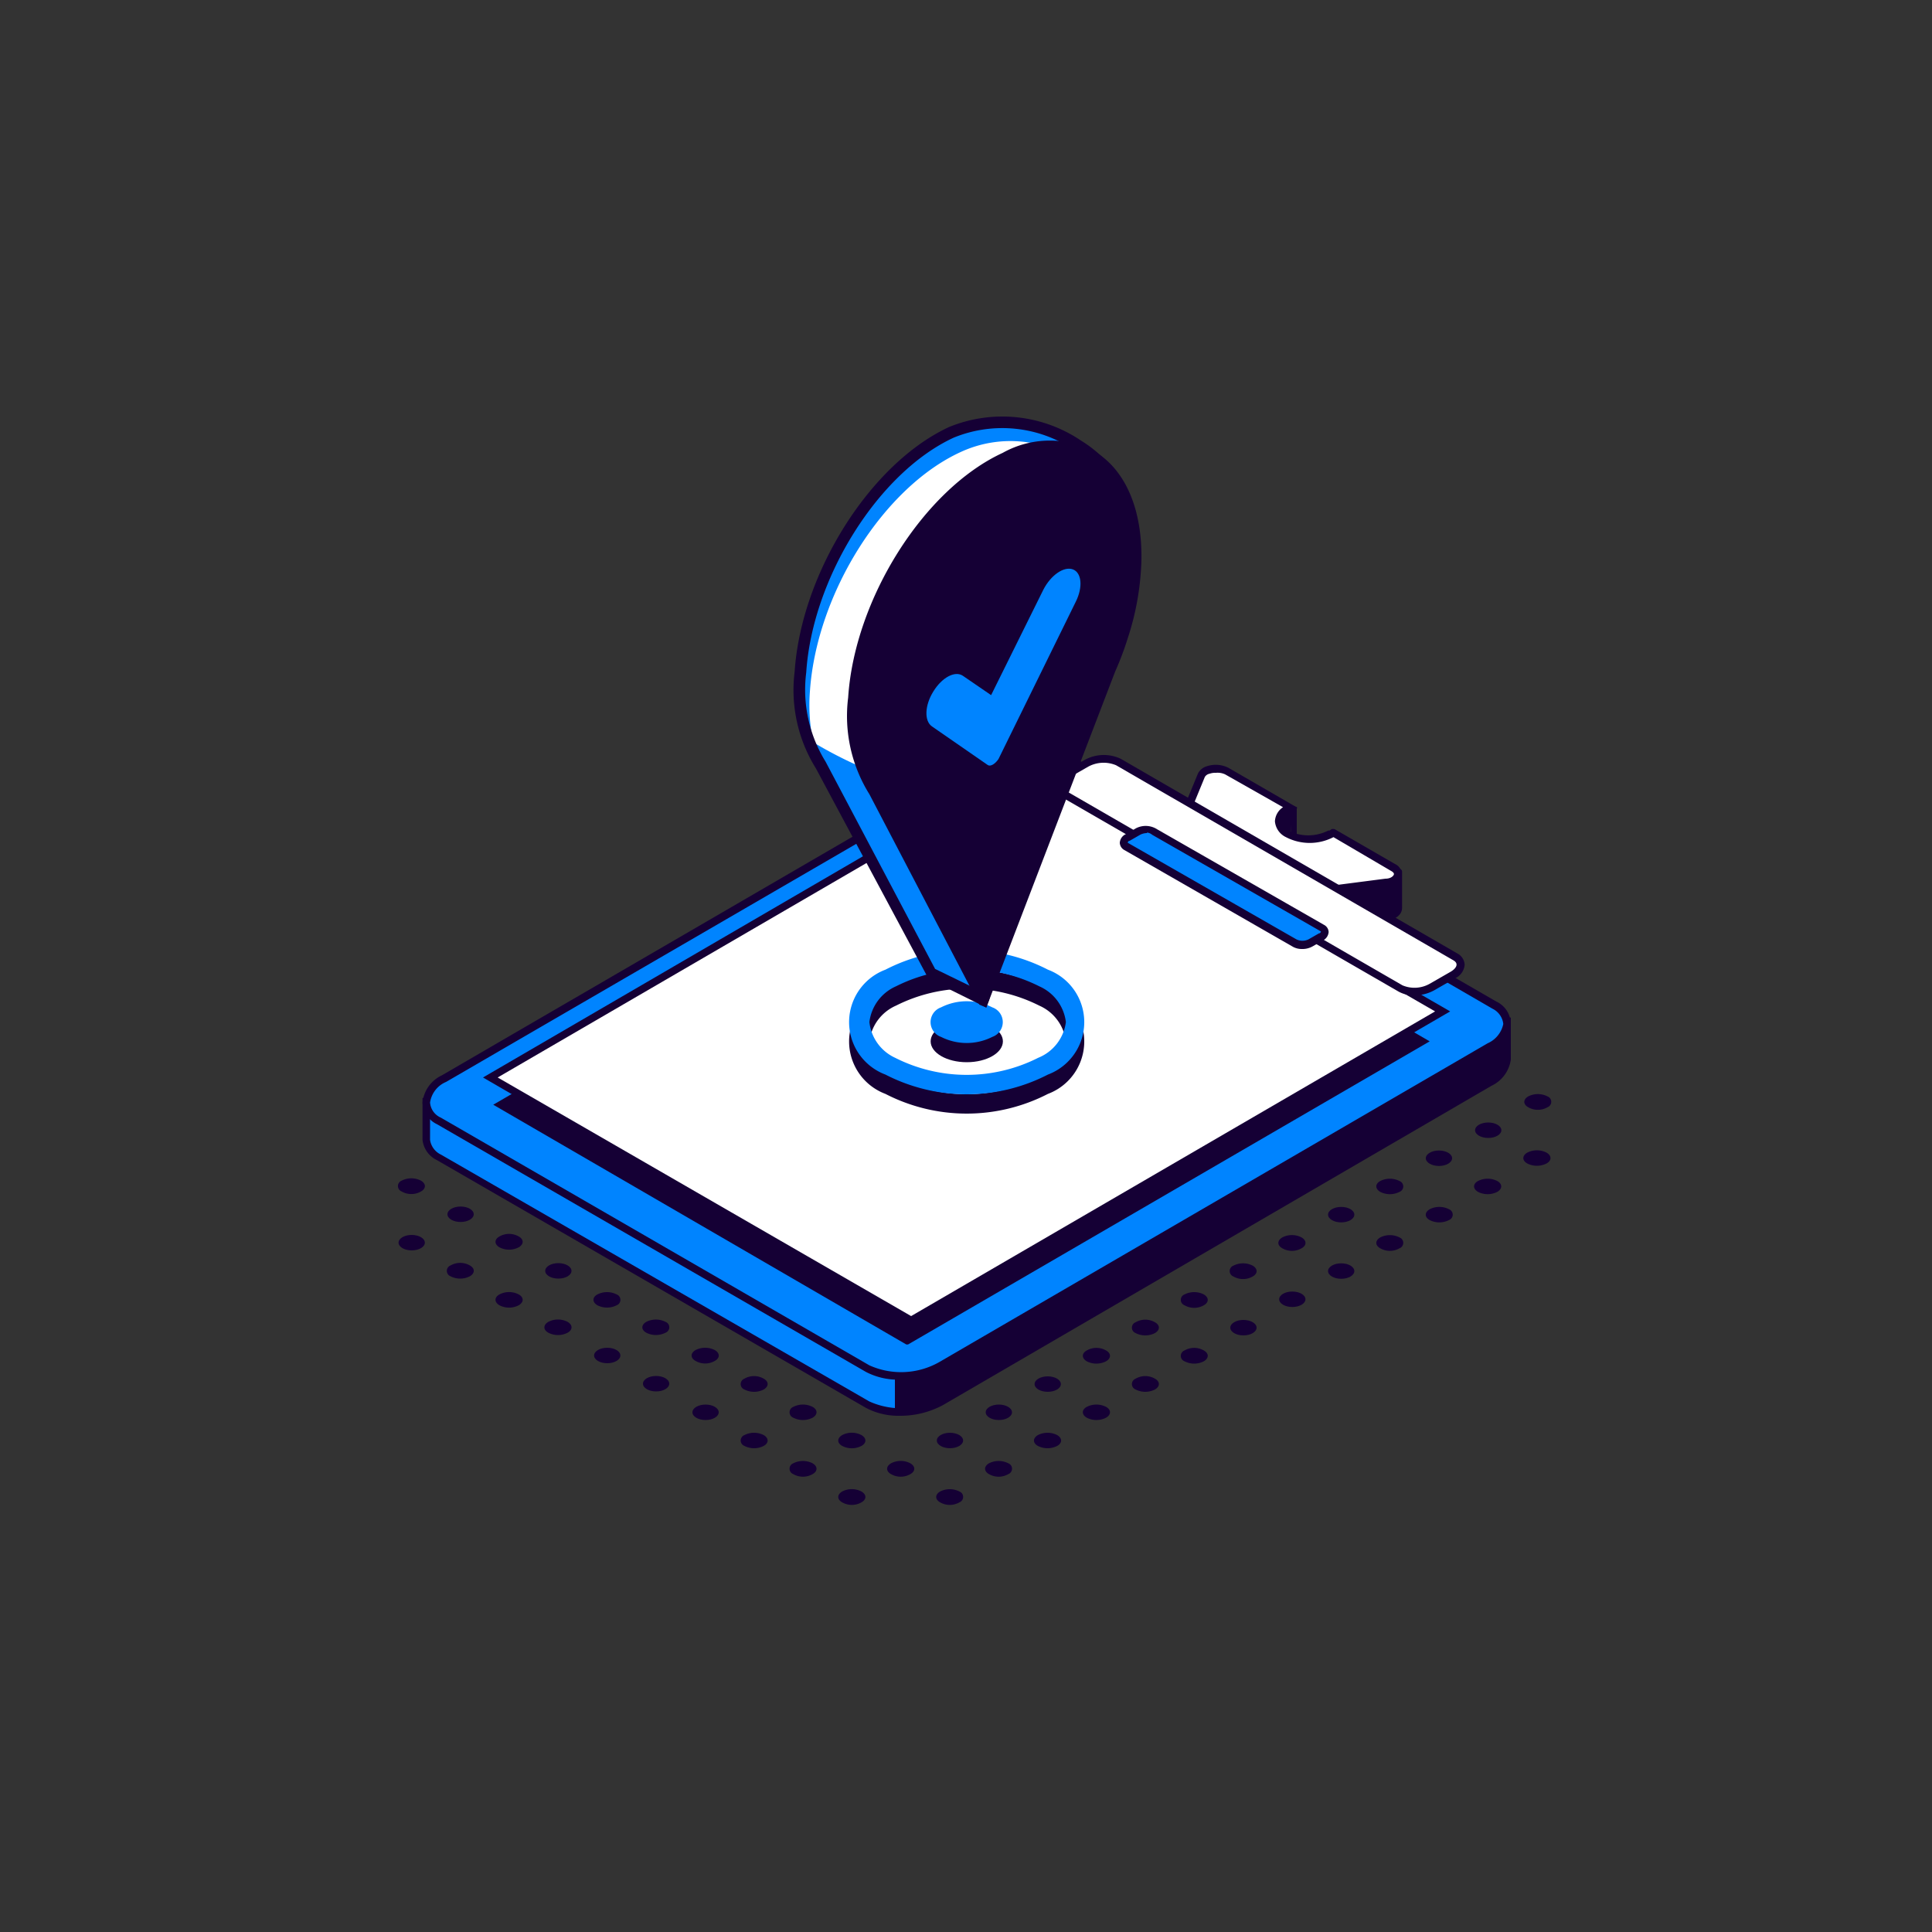 <svg xmlns="http://www.w3.org/2000/svg" id="Layer_1" data-name="Layer 1" viewBox="0 0 100 100"><rect x="0" y="0" width="100" height="100" fill="#333333" stroke="none"/><defs><style>.cls-1{fill:#0084ff;}.cls-2{fill:#150035;}.cls-3{fill:#fff;}</style></defs><path class="cls-1" d="M78,53.77V52.9h-.54l-.12-.07L55.15,40a4.2,4.2,0,0,0-3.8.15L23,56.65a2.6,2.6,0,0,0-.51.38h-.42V59a1.13,1.13,0,0,0,.66.92L44.92,72.7a4.2,4.2,0,0,0,3.8-.15L77.08,56.06a1.63,1.63,0,0,0,.93-1.2V53.77Z"></path><path class="cls-2" d="M78,54.86v-2h-.54l-.12-.07-8.23-4.76a6.66,6.66,0,0,0-1.28.11c-1.17.39-20.05,11.37-20.43,13s-1.08,10-1.08,10v1.86a4.54,4.54,0,0,0,2.39-.53L77.08,56.05A1.63,1.63,0,0,0,78,54.86Z"></path><path class="cls-2" d="M46.57,73.28a3.59,3.59,0,0,1-1.75-.41L22.62,60.05A1.32,1.32,0,0,1,21.87,59V56.83h.54a3,3,0,0,1,.48-.35L51.25,40a4.43,4.43,0,0,1,4-.15l22.2,12.82.08,0h.67v2.17a1.77,1.77,0,0,1-1,1.36L48.82,72.72A4.63,4.63,0,0,1,46.57,73.28ZM22.26,57.22V59a1,1,0,0,0,.56.76L45,72.54a4,4,0,0,0,3.6-.16L77,55.89a1.42,1.42,0,0,0,.83-1V53.1h-.4l0,0-.1-.06L55.05,40.17a4,4,0,0,0-3.6.16L23.09,56.82a2.13,2.13,0,0,0-.47.35l-.06,0Z"></path><path class="cls-1" d="M44.92,70.84,22.72,58c-1-.56-.85-1.54.27-2.19L51.35,39.34a4.23,4.23,0,0,1,3.8-.16L77.35,52c1,.57.85,1.55-.27,2.2L48.72,70.68A4.23,4.23,0,0,1,44.92,70.84Z"></path><path class="cls-2" d="M46.57,71.41a3.59,3.59,0,0,1-1.75-.4L22.62,58.19a1.31,1.31,0,0,1-.75-1.12,1.75,1.75,0,0,1,1-1.41L51.25,39.17a4.46,4.46,0,0,1,4-.16l22.2,12.83A1.3,1.3,0,0,1,78.2,53a1.77,1.77,0,0,1-1,1.41L48.82,70.85A4.63,4.63,0,0,1,46.57,71.41ZM53.5,39a4.21,4.21,0,0,0-2,.51L23.09,56a1.37,1.37,0,0,0-.83,1.07.93.93,0,0,0,.56.78L45,70.67a4,4,0,0,0,3.6-.16L77,54A1.4,1.4,0,0,0,77.81,53a1,1,0,0,0-.56-.79L55.05,39.35A3.14,3.14,0,0,0,53.5,39Z"></path><path class="cls-2" d="M47,69.59l-.09,0L25.53,57.18l27-15.69.1,0L74,53.9Z"></path><polygon class="cls-3" points="47.16 68.35 25.36 55.77 52.88 39.77 74.67 52.35 47.16 68.35"></polygon><path class="cls-2" d="M47.16,68.57l-.1,0L25,55.77,52.88,39.54l.1.06L75.06,52.35Zm-21.4-12.8,21.4,12.35L74.28,52.35,52.88,40Z"></path><path class="cls-2" d="M71.2,45v.08L69,43.83a.5.5,0,0,1-.12.08c-.62.37-1,.94-1.61.58S66,44,66.59,43.65a.61.61,0,0,1,.14-.07l.2-1.67-.86-.3-.13,1.51-2.45-2.46c-.44-.25-1.17-.13-1.31.22l-.32.76-.28,0v1.84h0a.41.41,0,0,0,.23.29l6.74,3.89a1.14,1.14,0,0,0,.72.12l2.47-.31c.4-.05.62-.26.61-.46v-1.8Z"></path><path class="cls-2" d="M69.1,48a1.25,1.25,0,0,1-.65-.16l-6.74-3.89a.76.76,0,0,1-.23-.2l-.1.05V41.39l.36,0L62,40.8a.75.75,0,0,1,.47-.39,1.46,1.46,0,0,1,1.11.08l0,0,2.16,2.17.12-1.33,1.26.45v2.06l-.35-.11-.13.06-.13.09a2.85,2.85,0,0,0,.36.19l.42.22c.34.19.55.06,1-.25l.47-.33.07,0,.11-.08.14,0,2,1.15,1.37.2a.13.13,0,0,1,.12.13V47c0,.31-.29.59-.78.65L69.29,48Zm-7.33-4.54h0s0,.1.12.14l6.75,3.89a1,1,0,0,0,.59.1l2.47-.32c.3,0,.45-.17.44-.25V45.36l-.78-.11,0,.18L69,44.06l0,0a3.61,3.61,0,0,0-.43.3c-.4.3-.81.61-1.38.28l-.41-.21c-.33-.16-.59-.29-.59-.53s.18-.34.35-.44c0,0,.26.15.27.14V42.1l-.52-.24-.14,1.7-2.73-2.74a1.07,1.07,0,0,0-.77,0,.39.39,0,0,0-.24.17l-.37.9-.21,0Z"></path><path class="cls-3" d="M72.12,44.9,69,43.08a.5.5,0,0,1-.12.08,2.5,2.5,0,0,1-2.26,0c-.63-.36-.63-.94,0-1.31l.14-.06-3.24-1.88c-.44-.25-1.17-.13-1.31.22l-.58,1.4a.34.34,0,0,0,.21.43l6.74,3.89a1.21,1.21,0,0,0,.72.12l2.47-.32C72.34,45.58,72.55,45.15,72.12,44.9Z"></path><path class="cls-2" d="M69.1,46.18a1.36,1.36,0,0,1-.65-.16l-6.74-3.89a.54.54,0,0,1-.29-.67L62,40.05a.75.75,0,0,1,.47-.39,1.46,1.46,0,0,1,1.11.08l3.58,2.07-.35.15-.13.06a.61.61,0,0,0-.37.49.6.6,0,0,0,.37.48,2.29,2.29,0,0,0,2.07,0l.07,0,.11-.08.14,0,3.15,1.82a.55.55,0,0,1,.32.57c-.06.29-.36.49-.78.55l-2.47.31ZM62.94,40a.93.93,0,0,0-.34.05.36.36,0,0,0-.24.17l-.58,1.41c0,.08.09.15.12.18l6.75,3.89a1,1,0,0,0,.59.1l2.47-.32c.3,0,.43-.16.44-.23s-.09-.14-.13-.16l-3-1.76,0,0a2.67,2.67,0,0,1-2.46,0,1,1,0,0,1-.57-.82.93.93,0,0,1,.42-.73l-3-1.7A.93.93,0,0,0,62.94,40Z"></path><path class="cls-3" d="M72.5,51.16,55,41.08c-.42-.24-.37-.67.11-.95l1.08-.62a1.83,1.83,0,0,1,1.64-.07L75.33,49.52c.42.25.37.67-.12.95l-1.08.62A1.81,1.81,0,0,1,72.5,51.16Z"></path><path class="cls-2" d="M73.21,51.52a1.62,1.62,0,0,1-.81-.19L54.94,41.25a.67.67,0,0,1-.38-.58.85.85,0,0,1,.49-.7l1.08-.63A2.06,2.06,0,0,1,58,39.27L75.43,49.35a.7.7,0,0,1,.38.58.85.85,0,0,1-.5.71l-1.08.62A2.12,2.12,0,0,1,73.21,51.52ZM72.59,51A1.6,1.6,0,0,0,74,50.92l1.08-.62c.19-.11.31-.25.31-.37s-.1-.19-.19-.24L57.77,39.61a1.67,1.67,0,0,0-1.44.07l-1.08.62c-.19.11-.3.25-.3.37s.1.19.18.24Z"></path><path class="cls-1" d="M67,48.84l-8.73-5c-.21-.12-.19-.34.05-.48l.54-.31a.92.92,0,0,1,.82,0l8.73,5c.21.12.19.33-.06.47l-.54.31A.9.9,0,0,1,67,48.84Z"></path><path class="cls-2" d="M67.38,49.12a.94.94,0,0,1-.45-.11L58.2,44a.45.45,0,0,1-.24-.38.53.53,0,0,1,.3-.44l.54-.31a1.1,1.1,0,0,1,1,0l8.73,5a.44.44,0,0,1,.24.37.53.53,0,0,1-.3.44l-.54.31A1.07,1.07,0,0,1,67.38,49.12Zm-8-6a.78.78,0,0,0-.37.09l-.54.31c-.08,0-.1.09-.1.1l0,0,8.73,5a.71.71,0,0,0,.63,0l.54-.31c.08,0,.1-.09.1-.1l0,0-8.73-5A.53.53,0,0,0,59.36,43.09Z"></path><ellipse class="cls-2" cx="50.04" cy="53.9" rx="1.87" ry="1.08"></ellipse><path class="cls-2" d="M54.24,51.19a9.18,9.18,0,0,0-8.41,0,2.9,2.9,0,0,0,0,5.43,9.18,9.18,0,0,0,8.41,0,2.9,2.9,0,0,0,0-5.43Zm-.5,4.56a8.2,8.2,0,0,1-7.41,0A2.3,2.3,0,0,1,45,53.9a2.33,2.33,0,0,1,1.38-1.85,8.24,8.24,0,0,1,7.41,0,2.33,2.33,0,0,1,1.38,1.85A2.3,2.3,0,0,1,53.74,55.75Z"></path><path class="cls-1" d="M51.36,52.14a2.94,2.94,0,0,0-2.65,0,.81.81,0,0,0,0,1.53,2.94,2.94,0,0,0,2.65,0A.81.81,0,0,0,51.36,52.14Z"></path><path class="cls-1" d="M54.24,50.19a9.18,9.18,0,0,0-8.41,0,2.9,2.9,0,0,0,0,5.43,9.18,9.18,0,0,0,8.41,0,2.9,2.9,0,0,0,0-5.43Zm-.5,4.56a8.2,8.2,0,0,1-7.41,0A2.31,2.31,0,0,1,45,52.9a2.33,2.33,0,0,1,1.38-1.85,8.24,8.24,0,0,1,7.41,0,2.33,2.33,0,0,1,1.38,1.85A2.31,2.31,0,0,1,53.74,54.75Z"></path><path class="cls-1" d="M49.25,22.42c-4,1.82-7.48,7.32-7.82,12.41a7.45,7.45,0,0,0,1.07,4.81l5.68,10.77,2.73,1.33c.24-.55,4.22-19.48,4.4-20h0c.43-1.33,3.33-2.17,3.36-3.46C58.75,23.49,53.1,20.64,49.25,22.42Zm-.5,12.14c-1.55.78-2.74-.17-2.65-2.11A6,6,0,0,1,49,27.7c1.5-.72,2.66.19,2.6,2.05A6,6,0,0,1,48.75,34.56Z"></path><path class="cls-3" d="M49.74,23.39c-4,1.82-7.48,7.32-7.82,12.41a9.52,9.52,0,0,0,.17,2.62c4.5,2.7,7.87,2.55,11.39,4.94,1.09-5.08,2.23-10.4,2.32-10.7.43-1.33,2.61-2.33,2.63-3.63A6.13,6.13,0,0,0,49.74,23.39Zm-.5,12.14c-1.55.78-2.74-.17-2.65-2.11a6,6,0,0,1,2.93-4.75c1.51-.72,2.66.2,2.6,2A6,6,0,0,1,49.24,35.53Z"></path><path class="cls-2" d="M51.05,52.15,48,50.64l0-.09L42.23,39.77a7.67,7.67,0,0,1-1.1-5c.34-5.11,3.92-10.79,8-12.67h0a7.28,7.28,0,0,1,6.83.71,6.28,6.28,0,0,1,3,5.38c0,.84-.92,1.45-1.78,2.05-.7.47-1.42,1-1.59,1.5-.08.22-.82,3.68-1.6,7.34-1.56,7.25-2.67,12.41-2.82,12.75Zm-2.65-2,2.32,1.13c.36-1.48,1.69-7.68,2.69-12.33,1-4.43,1.54-7.16,1.61-7.39.24-.73,1-1.29,1.83-1.82s1.51-1,1.52-1.56a5.68,5.68,0,0,0-2.75-4.87,6.65,6.65,0,0,0-6.25-.66h0c-3.89,1.79-7.32,7.25-7.64,12.16a7.08,7.08,0,0,0,1,4.61Zm-.68-15.06a1.74,1.74,0,0,1-1-.28,2.61,2.61,0,0,1-1-2.41,6.29,6.29,0,0,1,3.1-5,2.05,2.05,0,0,1,2.08,0,2.53,2.53,0,0,1,1,2.32,6.36,6.36,0,0,1-3,5.07h0A2.6,2.6,0,0,1,47.72,35.13ZM50,27.76a2,2,0,0,0-.85.21,5.69,5.69,0,0,0-2.76,4.5,2,2,0,0,0,.68,1.88,1.52,1.52,0,0,0,1.54-.06,5.69,5.69,0,0,0,2.71-4.55,2,2,0,0,0-.68-1.8A1.14,1.14,0,0,0,50,27.76Z"></path><path class="cls-2" d="M58.73,29C58.81,24.3,55.82,22,52,23.75s-7.48,7.32-7.81,12.41A7.39,7.39,0,0,0,45.22,41l5.69,10.77,6.48-17c.25-.56.46-1.12.65-1.69h0A14.11,14.11,0,0,0,58.73,29Z"></path><path class="cls-2" d="M51.05,52.15,50.69,52,45,41.11a7.65,7.65,0,0,1-1.1-5c.33-5.11,3.92-10.79,8-12.67a5,5,0,0,1,4.88,0c1.53,1,2.34,3,2.3,5.53h0a14.06,14.06,0,0,1-.71,4.07,15.55,15.55,0,0,1-.65,1.72Zm3.39-28.69A5.58,5.58,0,0,0,52.1,24c-3.89,1.79-7.32,7.25-7.65,12.16a7.14,7.14,0,0,0,1,4.61L50.86,51,57.11,34.6a17.26,17.26,0,0,0,.64-1.67,13.63,13.63,0,0,0,.68-3.9c0-2.32-.7-4.15-2-5A3.48,3.48,0,0,0,54.44,23.46Z"></path><path class="cls-1" d="M51.13,39.6l-2.89-2c-.41-.28-.38-1.09.07-1.81h0c.44-.72,1.12-1.09,1.53-.81l1.46,1L54,30.53c.38-.75,1.06-1.23,1.53-1.06h0c.46.17.53.92.15,1.68l-4,8.14C51.51,39.54,51.27,39.69,51.13,39.6Z"></path><path class="cls-2" d="M49.66,77.2a.3.3,0,0,1,0,.56,1,1,0,0,1-1,0c-.27-.15-.27-.4,0-.56A1.1,1.1,0,0,1,49.66,77.2Z"></path><path class="cls-2" d="M52.19,75.74a.3.3,0,0,1,0,.56,1,1,0,0,1-1,0c-.27-.15-.27-.4,0-.56A1.1,1.1,0,0,1,52.19,75.74Z"></path><path class="cls-2" d="M54.72,74.28c.27.16.27.41,0,.56a1.1,1.1,0,0,1-1,0c-.27-.15-.27-.4,0-.56A1.1,1.1,0,0,1,54.72,74.28Z"></path><path class="cls-2" d="M57.25,72.82c.27.15.27.4,0,.56a1.1,1.1,0,0,1-1,0c-.27-.16-.27-.41,0-.56A1.1,1.1,0,0,1,57.25,72.82Z"></path><path class="cls-2" d="M59.78,71.36c.27.15.27.4,0,.56a1.1,1.1,0,0,1-1,0,.3.3,0,0,1,0-.56A1,1,0,0,1,59.78,71.36Z"></path><path class="cls-2" d="M62.31,69.9c.27.15.27.4,0,.56a1.1,1.1,0,0,1-1,0,.3.3,0,0,1,0-.56A1,1,0,0,1,62.31,69.9Z"></path><ellipse class="cls-2" cx="64.36" cy="68.72" rx="0.68" ry="0.4"></ellipse><ellipse class="cls-2" cx="66.89" cy="67.25" rx="0.68" ry="0.4"></ellipse><ellipse class="cls-2" cx="69.42" cy="65.79" rx="0.68" ry="0.4"></ellipse><path class="cls-2" d="M72.44,64.05a.3.3,0,0,1,0,.56,1,1,0,0,1-1,0c-.27-.15-.27-.4,0-.56A1.1,1.1,0,0,1,72.44,64.05Z"></path><path class="cls-2" d="M75,62.59a.3.3,0,0,1,0,.56,1.1,1.1,0,0,1-1,0c-.27-.15-.27-.4,0-.56A1.1,1.1,0,0,1,75,62.59Z"></path><path class="cls-2" d="M77.5,61.13c.27.15.27.4,0,.56a1.1,1.1,0,0,1-1,0c-.27-.16-.27-.41,0-.56A1.1,1.1,0,0,1,77.5,61.13Z"></path><path class="cls-2" d="M44.59,77.2c.27.16.27.41,0,.56a1,1,0,0,1-1,0c-.27-.15-.27-.4,0-.56A1.08,1.08,0,0,1,44.59,77.2Z"></path><path class="cls-2" d="M47.12,75.74c.27.16.27.41,0,.56a1,1,0,0,1-1,0c-.27-.15-.27-.4,0-.56A1.08,1.08,0,0,1,47.12,75.74Z"></path><ellipse class="cls-2" cx="49.17" cy="74.56" rx="0.68" ry="0.4"></ellipse><ellipse class="cls-2" cx="51.7" cy="73.1" rx="0.68" ry="0.4"></ellipse><ellipse class="cls-2" cx="54.23" cy="71.64" rx="0.68" ry="0.4"></ellipse><path class="cls-2" d="M57.25,69.9c.27.15.27.4,0,.56a1.1,1.1,0,0,1-1,0c-.27-.16-.27-.41,0-.56A1,1,0,0,1,57.25,69.9Z"></path><path class="cls-2" d="M59.78,68.44c.27.15.27.4,0,.56a1.1,1.1,0,0,1-1,0,.3.3,0,0,1,0-.56A1,1,0,0,1,59.78,68.44Z"></path><path class="cls-2" d="M62.31,67c.27.16.27.41,0,.56a1,1,0,0,1-1,0,.3.3,0,0,1,0-.56A1.1,1.1,0,0,1,62.31,67Z"></path><path class="cls-2" d="M64.84,65.51c.27.16.27.41,0,.56a1,1,0,0,1-1,0,.3.3,0,0,1,0-.56A1.1,1.1,0,0,1,64.84,65.51Z"></path><path class="cls-2" d="M67.37,64.05c.27.16.27.41,0,.56a1,1,0,0,1-1,0c-.27-.15-.27-.4,0-.56A1.08,1.08,0,0,1,67.37,64.05Z"></path><ellipse class="cls-2" cx="69.42" cy="62.87" rx="0.68" ry="0.4"></ellipse><path class="cls-2" d="M72.44,61.13a.3.3,0,0,1,0,.56,1.1,1.1,0,0,1-1,0c-.27-.16-.27-.41,0-.56A1.1,1.1,0,0,1,72.44,61.13Z"></path><ellipse class="cls-2" cx="74.48" cy="59.95" rx="0.68" ry="0.4"></ellipse><path class="cls-2" d="M42.06,75.74c.27.16.27.41,0,.56a1,1,0,0,1-1,0,.3.3,0,0,1,0-.56A1.1,1.1,0,0,1,42.06,75.74Z"></path><path class="cls-2" d="M44.59,74.28c.27.16.27.41,0,.56a1.08,1.08,0,0,1-1,0c-.27-.15-.27-.4,0-.56A1.08,1.08,0,0,1,44.59,74.28Z"></path><path class="cls-2" d="M39.53,74.28c.27.16.27.41,0,.56a1.1,1.1,0,0,1-1,0,.3.3,0,0,1,0-.56A1.1,1.1,0,0,1,39.53,74.28Z"></path><path class="cls-2" d="M42.06,72.82c.27.15.27.4,0,.56a1.1,1.1,0,0,1-1,0,.3.3,0,0,1,0-.56A1.1,1.1,0,0,1,42.06,72.82Z"></path><ellipse class="cls-2" cx="36.52" cy="73.1" rx="0.68" ry="0.4"></ellipse><path class="cls-2" d="M39.53,71.36c.27.15.27.4,0,.56a1.1,1.1,0,0,1-1,0,.3.3,0,0,1,0-.56A1,1,0,0,1,39.53,71.36Z"></path><ellipse class="cls-2" cx="33.96" cy="71.62" rx="0.68" ry="0.4"></ellipse><path class="cls-2" d="M37,69.88c.27.16.27.41,0,.56a1,1,0,0,1-1,0c-.27-.15-.27-.4,0-.56A1.1,1.1,0,0,1,37,69.88Z"></path><ellipse class="cls-2" cx="31.43" cy="70.16" rx="0.68" ry="0.4"></ellipse><path class="cls-2" d="M34.45,68.42a.3.3,0,0,1,0,.56,1.1,1.1,0,0,1-1,0c-.27-.15-.27-.4,0-.56A1.1,1.1,0,0,1,34.45,68.42Z"></path><path class="cls-2" d="M29.38,68.42c.27.16.27.41,0,.56a1.08,1.08,0,0,1-1,0c-.27-.15-.27-.4,0-.56A1.08,1.08,0,0,1,29.38,68.42Z"></path><path class="cls-2" d="M31.92,67a.3.3,0,0,1,0,.56,1.1,1.1,0,0,1-1,0c-.27-.16-.27-.41,0-.56A1.1,1.1,0,0,1,31.92,67Z"></path><path class="cls-2" d="M26.85,67c.27.15.27.4,0,.56a1.08,1.08,0,0,1-1,0c-.27-.16-.27-.41,0-.56A1.08,1.08,0,0,1,26.85,67Z"></path><ellipse class="cls-2" cx="28.9" cy="65.78" rx="0.68" ry="0.4"></ellipse><path class="cls-2" d="M24.32,65.5c.27.15.27.4,0,.56a1.1,1.1,0,0,1-1,0,.3.3,0,0,1,0-.56A1,1,0,0,1,24.32,65.5Z"></path><path class="cls-2" d="M26.85,64c.27.15.27.4,0,.56a1.08,1.08,0,0,1-1,0c-.27-.16-.27-.41,0-.56A1,1,0,0,1,26.85,64Z"></path><ellipse class="cls-2" cx="21.31" cy="64.32" rx="0.68" ry="0.4"></ellipse><ellipse class="cls-2" cx="23.84" cy="62.85" rx="0.68" ry="0.4"></ellipse><path class="cls-2" d="M21.79,61.11c.27.16.27.41,0,.56a1,1,0,0,1-1,0,.3.3,0,0,1,0-.56A1.1,1.1,0,0,1,21.79,61.11Z"></path><ellipse class="cls-2" cx="77.03" cy="58.5" rx="0.68" ry="0.4"></ellipse><path class="cls-2" d="M80.05,59.66c.27.16.27.41,0,.56a1.1,1.1,0,0,1-1,0c-.27-.15-.27-.4,0-.56A1.1,1.1,0,0,1,80.05,59.66Z"></path><path class="cls-2" d="M79.1,56.75a1.1,1.1,0,0,1,1,0,.3.3,0,0,1,0,.56,1,1,0,0,1-1,0C78.83,57.16,78.83,56.91,79.1,56.75Z"></path></svg>